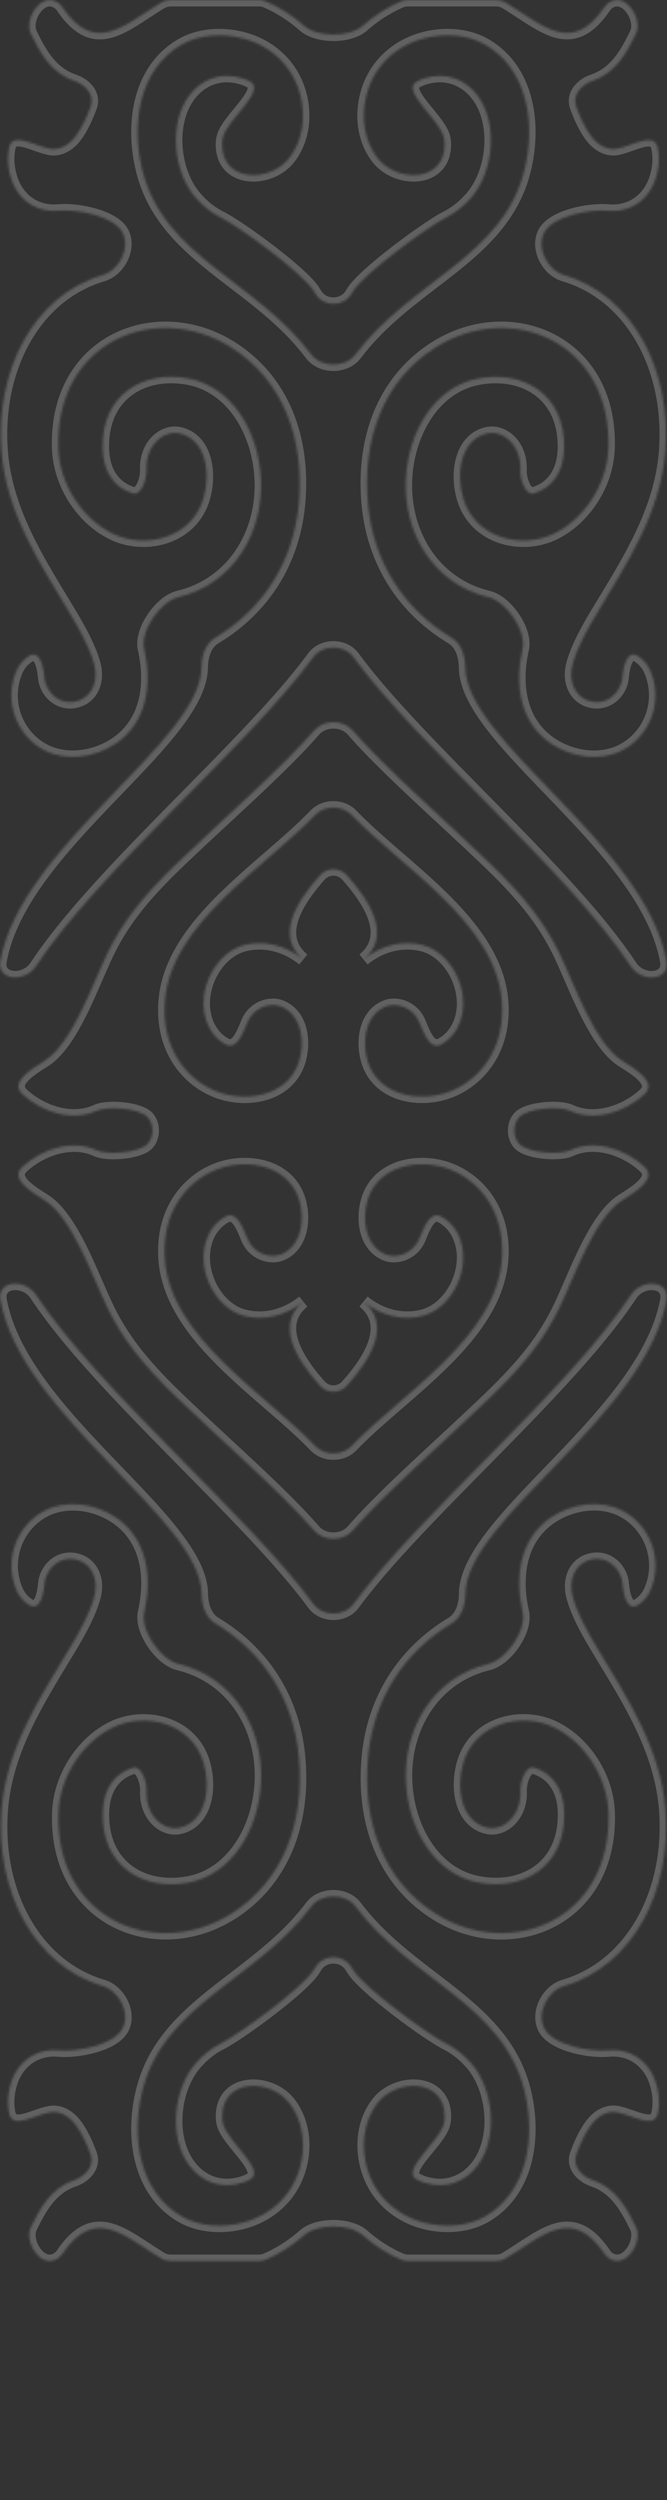 <?xml version="1.0" encoding="UTF-8"?> <svg xmlns="http://www.w3.org/2000/svg" viewBox="0 0 288.547 1080" fill="none"><rect x="0" y="0" width="288.547" height="1080" fill="#333333" stroke="none"/><g opacity="0.5"><mask id="path-1-inside-1_1_39" fill="white"><path fill-rule="evenodd" clip-rule="evenodd" d="M150.082 598.611C146.958 602.104 141.528 602.104 138.404 598.611C127.504 586.426 119.317 571.927 131.203 562.273C123.268 568.703 113.773 570.6 105.526 568.432C97.881 566.461 91.551 559.193 89.121 550.694C86.002 539.814 89.874 529.596 97.669 525.505C102.339 523.053 104.996 530.098 106.997 534.977C109.694 541.604 116.804 543.649 121.24 542.023C129.086 539.14 131.604 530.025 130.178 521.551C127.169 503.346 107.042 499.872 93.468 505.292C80.651 510.417 69.774 523.842 71.312 544.117C73.877 577.875 114.312 601.672 136.298 624.608C140.442 628.931 148.004 628.936 152.15 624.616C174.152 601.696 214.583 577.896 217.129 544.117C218.666 523.842 207.767 510.417 194.951 505.292C181.398 499.872 161.271 503.346 158.262 521.551C156.859 530.001 159.354 539.116 167.201 542.023C171.636 543.649 178.747 541.604 181.443 534.977C183.444 530.1 186.122 523.052 190.791 525.501C198.58 529.586 202.445 539.796 199.341 550.694C196.912 559.193 190.582 566.461 182.937 568.432C174.668 570.6 165.194 568.703 157.26 562.273C169.165 571.927 160.98 586.426 150.082 598.611ZM136.654 849.533C140.055 844.132 148.437 844.129 151.841 849.527C152.122 849.973 152.404 850.423 152.682 850.877C157.441 858.608 184.975 878.767 193.094 882.832C196.889 884.733 200.519 887.526 203.888 891.375C213.495 902.337 215.702 923.351 206.608 935.471C201.437 942.369 193.1 945.916 183.494 942.862C182.308 942.486 181.246 942.035 180.296 941.516C173.101 937.588 189.978 925.43 192.002 917.485C192.242 916.543 192.375 915.559 192.388 914.556C192.588 897.68 171.369 897.73 163.143 908.692C157.75 915.862 156.435 925.002 158.04 933.427C160.714 947.394 170.745 956.707 183.048 960.057C192.254 962.545 202.395 961.782 209.952 957.422C228.184 946.853 231.883 923.473 226.913 903.273C217.643 865.67 177.743 855.423 153.851 823.643C149.436 817.771 139.046 817.768 134.628 823.64C110.723 855.423 70.822 865.669 61.572 903.273C56.579 923.45 60.301 946.853 78.534 957.422C86.09 961.782 96.231 962.57 105.437 960.057C117.741 956.707 127.77 947.394 130.446 933.427C132.073 925.002 130.713 915.887 125.341 908.692C117.116 897.755 95.897 897.68 96.12 914.556C96.131 915.535 96.261 916.498 96.492 917.42C98.484 925.378 115.368 937.634 108.155 941.543C107.22 942.05 106.176 942.492 105.013 942.862C95.384 945.916 87.048 942.369 81.899 935.471C72.805 923.351 75.034 902.337 84.619 891.375C87.992 887.522 91.622 884.726 95.416 882.824C103.533 878.757 131.063 858.608 135.819 850.874C136.096 850.423 136.374 849.977 136.654 849.533ZM152.565 315.548C148.406 310.771 140.082 310.773 135.924 315.552C121.439 332.205 96.512 353.763 76.572 372.951C61.193 387.732 52.812 398.744 46.504 411.752C39.966 425.223 31.387 450.588 19.344 458.207C12.88 462.297 4.152 467.656 9.81 472.803C18.466 480.677 31.558 484.607 41.681 479.895C46.497 477.654 60.207 478.733 63.852 482.598C66.684 485.601 66.684 491.147 63.854 494.152C60.21 498.021 46.491 499.1 41.671 496.859C31.549 492.153 18.462 496.082 9.808 503.95C4.15 509.093 12.87 514.448 19.333 518.534C31.374 526.15 39.949 551.509 46.504 564.983C52.812 577.966 61.193 588.978 76.572 603.784C96.509 622.97 121.431 644.524 135.918 661.176C140.077 665.956 148.407 665.956 152.566 661.176C167.053 644.524 191.975 622.97 211.913 603.784C227.292 589.003 235.674 577.991 241.981 564.983C248.519 551.512 257.098 526.147 269.141 518.528C275.604 514.438 284.333 509.079 278.674 503.932C270.019 496.06 256.929 492.133 246.807 496.849C241.991 499.093 228.274 498.021 224.632 494.152C221.801 491.146 221.806 485.596 224.637 482.589C228.279 478.72 241.979 477.648 246.797 479.892C256.92 484.61 270.017 480.68 278.676 472.803C284.333 467.656 275.604 462.297 269.141 458.207C257.098 450.588 248.519 425.223 241.981 411.752C235.651 398.769 227.292 387.757 211.913 372.951C191.975 353.765 167.052 332.194 152.565 315.548ZM150.082 378.124C146.958 374.631 141.528 374.631 138.402 378.122C127.504 390.303 119.317 404.788 131.203 414.463C123.268 408.032 113.773 406.135 105.526 408.278C97.881 410.25 91.551 417.542 89.121 426.016C86.002 436.898 89.874 447.114 97.669 451.206C102.339 453.657 104.996 446.613 106.997 441.733C109.694 435.106 116.804 433.061 121.24 434.687C129.086 437.57 131.604 446.685 130.178 455.135C127.169 473.34 107.042 476.838 93.468 471.393C80.651 466.27 69.774 452.843 71.312 432.594C73.877 398.836 114.312 375.02 136.299 352.095C140.443 347.774 148 347.772 152.145 352.091C174.147 375.017 214.583 398.834 217.129 432.594C218.666 452.868 207.767 466.27 194.951 471.393C181.398 476.813 161.271 473.34 158.262 455.135C156.859 446.685 159.354 437.57 167.201 434.687C171.636 433.061 178.747 435.106 181.443 441.733C183.444 446.611 186.122 453.657 190.79 451.206C198.579 447.114 202.445 436.898 199.341 426.016C196.912 417.517 190.582 410.25 182.937 408.278C174.668 406.135 165.194 408.008 157.26 414.463C169.165 404.808 160.98 390.309 150.082 378.124ZM151.841 127.208C148.437 132.607 140.055 132.603 136.653 127.202C136.352 126.723 136.051 126.241 135.752 125.753C131.007 118.021 103.634 97.991 95.505 93.962C91.669 92.061 88 89.249 84.596 85.361C75.012 74.398 72.783 53.36 81.877 41.264C87.026 34.366 95.362 30.843 104.991 33.873C106.166 34.247 107.22 34.694 108.163 35.208C115.364 39.131 98.481 51.334 96.476 59.285C96.241 60.217 96.109 61.188 96.098 62.179C95.897 79.054 117.116 79.005 125.319 68.042C130.691 60.874 132.05 51.734 130.423 43.309C127.748 29.341 117.718 20.028 105.415 16.678C96.209 14.165 86.068 14.954 78.511 19.314C60.279 29.858 56.579 53.261 61.549 73.437C70.801 111.044 110.708 121.289 134.613 153.078C139.027 158.949 149.412 158.949 153.827 153.078C177.728 121.289 217.62 111.044 226.891 73.437C231.883 53.237 228.162 29.858 209.929 19.314C202.373 14.954 192.232 14.165 183.025 16.678C170.722 20.028 160.67 29.341 158.017 43.309C156.39 51.734 157.727 60.849 163.122 68.042C171.346 79.005 192.565 79.054 192.365 62.179C192.354 61.195 192.224 60.229 191.992 59.303C189.998 51.345 173.127 39.109 180.336 35.194C181.27 34.687 182.312 34.245 183.471 33.873C193.078 30.843 201.414 34.366 206.585 41.264C215.679 53.36 213.451 74.398 203.866 85.361C200.518 89.192 196.912 91.978 193.141 93.879C185.031 97.968 157.406 118.192 152.641 125.926C152.375 126.356 152.109 126.784 151.841 127.208ZM69.653 1.166C70.936 0.388 72.418 0 73.918 0C88.516 0 97.147 0 111.958 0C113.01 0 114.055 0.186 115.024 0.595C120.697 2.994 126.477 6.664 131.491 11.096C137.293 16.225 151.192 16.225 156.995 11.096C162.007 6.664 167.787 2.994 173.46 0.595C174.43 0.186 175.475 0 176.527 0C191.318 0 199.967 0 214.547 0C216.045 0 217.526 0.387 218.808 1.163C234.938 10.934 247.367 23.975 261.542 3.007C262.77 1.189 264.782 0 266.975 0C272.799 0 277.7 9.253 275.157 14.491C271.175 22.692 266.46 31.47 256.532 34.851C251.518 36.559 247.473 41.043 249.262 46.029C250.792 50.29 252.926 55.036 255.599 58.681C259.057 63.372 263.376 64.951 267.031 64.228C274.038 62.841 283.083 56.836 284.538 63.829C285.129 66.676 285.175 69.656 284.732 72.551C282.657 86.019 272.915 91.912 263.236 91.033C255.133 90.297 239.336 93.248 235.476 100.41C231.897 107.051 236.795 116.696 244.03 118.831C273.918 127.65 290.585 160.019 287.807 195.16C285.713 221.569 271.135 243.469 258.296 264.828C254.084 271.825 249.871 279.462 247.865 286.384C245.592 294.266 248.756 300.254 253.616 302.348C261.425 305.677 268.577 299.915 269.258 292.598C269.777 287.028 271.53 280.484 276.201 283.561C278.365 284.985 280.227 287.11 281.366 289.784C287.05 303.209 281.054 317.966 269.286 324.1C259.991 328.978 247.53 327.451 238.28 321.169C224.884 312.092 222.522 295.705 226.06 280.333C227.861 272.505 219.057 259.818 211.244 257.955C187.104 252.14 174.333 229.748 175.581 206.64C176.651 186.537 187.929 167.125 206.809 163.528C226.134 159.833 244.544 170.106 244.031 193.657C243.799 204.488 238.539 210.812 231.067 213.121C227.28 214.291 224.912 206.955 225.085 202.994C225.554 192.4 217.618 185.527 210.464 187.302C199.408 190.036 197.113 204.325 200.412 215.312C205.583 232.606 225.643 237.286 239.619 230.56C252.68 224.254 262.755 209.276 263.2 193.361C264.493 147.294 220.829 129.852 188.643 149.954C165.751 164.243 156.569 189.889 159.198 217.947C161.547 242.718 174.543 263.049 195.422 275.537C199.583 278.026 201.227 283.392 201.268 288.239C201.545 320.458 279.278 365.062 288.313 415.209C289.838 423.669 277.662 424.614 272.922 417.442C245.726 376.284 181.242 322.464 152.896 283.878C148.84 278.356 139.601 278.356 135.543 283.878C107.201 322.456 42.726 376.263 15.526 417.417C10.785 424.59 -1.397 423.644 0.132 415.182C9.189 365.046 86.895 320.452 87.172 288.239C87.214 283.392 88.857 278.026 93.018 275.537C113.898 263.049 126.893 242.718 129.241 217.947C131.872 189.889 122.689 164.243 99.798 149.954C67.612 129.852 23.925 147.294 25.24 193.361C25.686 209.276 35.738 224.254 48.822 230.56C62.797 237.286 82.858 232.606 88.029 215.312C91.328 204.3 89.032 190.036 77.976 187.302C70.822 185.527 62.887 192.4 63.355 202.994C63.528 206.924 61.131 214.279 57.373 213.118C49.899 210.809 44.642 204.486 44.409 193.657C43.896 170.106 62.307 159.833 81.632 163.528C100.533 167.125 111.812 186.537 112.859 206.64C114.107 229.748 101.358 252.14 77.196 257.955C69.387 259.84 60.578 272.507 62.377 280.338C65.907 295.709 63.54 312.093 50.16 321.169C40.887 327.451 28.427 328.953 19.155 324.1C7.386 317.966 1.391 303.209 7.097 289.784C8.243 287.113 10.105 284.99 12.263 283.566C16.932 280.485 18.686 287.028 19.204 292.598C19.886 299.915 27.038 305.677 34.847 302.348C39.728 300.254 42.871 294.266 40.597 286.384C38.591 279.462 34.379 271.825 30.166 264.828C17.35 243.494 2.75 221.569 0.655 195.16C-2.141 160.024 14.503 127.659 44.404 118.835C51.644 116.698 56.543 107.04 52.962 100.395C49.102 93.233 33.32 90.281 25.219 91.022C15.535 91.908 5.794 86.023 3.731 72.551C3.285 69.646 3.331 66.656 3.926 63.8C5.383 56.812 14.41 62.819 21.409 64.223C25.068 64.957 29.399 63.382 32.863 58.681C35.553 55.014 37.703 50.237 39.237 45.959C41.016 40.997 36.997 36.56 32.002 34.876C22.025 31.512 17.298 22.711 13.306 14.491C10.763 9.253 15.657 0 21.479 0C23.673 0 25.693 1.189 26.922 3.007C41.097 23.973 53.543 10.936 69.653 1.166ZM218.833 975.568C217.55 976.346 216.065 976.735 214.564 976.735C199.97 976.735 191.338 976.735 176.55 976.735C175.497 976.735 174.451 976.549 173.483 976.14C167.809 973.742 162.026 970.072 157.011 965.642C151.206 960.515 137.304 960.503 131.501 965.632C126.483 970.067 120.7 973.74 115.024 976.14C114.055 976.549 113.01 976.735 111.958 976.735C97.167 976.735 88.518 976.735 73.92 976.735C72.419 976.735 70.935 976.346 69.652 975.568C53.524 965.777 41.096 952.759 26.922 973.728C25.693 975.545 23.673 976.735 21.479 976.735C15.657 976.735 10.763 967.483 13.306 962.244C17.288 954.044 22.002 945.266 31.93 941.883C36.945 940.176 40.99 935.691 39.199 930.706C37.67 926.45 35.536 921.71 32.863 918.079C29.421 913.409 25.125 911.824 21.481 912.523C14.457 913.871 5.357 919.882 3.915 912.877C3.333 910.047 3.289 907.088 3.731 904.21C5.794 890.737 15.541 884.845 25.226 885.727C33.328 886.466 49.113 883.527 52.97 876.364C56.549 869.717 51.642 860.061 44.404 857.92C14.541 849.087 -2.095 816.729 0.7 781.601C2.795 755.191 17.372 733.266 30.211 711.932C34.423 704.935 38.636 697.298 40.642 690.352C42.915 682.469 39.773 676.507 34.891 674.412C27.082 671.082 19.93 676.845 19.249 684.162C18.73 689.73 16.976 696.275 12.308 693.195C10.149 691.77 8.288 689.647 7.141 686.976C1.435 673.575 7.453 658.819 19.2 652.659C28.494 647.782 40.954 649.309 50.204 655.566C63.586 664.644 65.952 681.03 62.42 696.402C60.616 704.257 69.405 716.918 77.241 718.805C101.38 724.619 114.13 747.012 112.904 770.12C111.834 790.222 100.555 809.634 81.676 813.232C62.352 816.927 43.941 806.654 44.453 783.103C44.686 772.281 49.937 765.959 57.405 763.645C61.201 762.469 63.573 769.82 63.399 773.79C62.931 784.384 70.866 791.257 78.021 789.483C89.077 786.724 91.372 772.461 88.073 761.474C82.902 744.179 62.842 739.498 48.867 746.224C35.783 752.531 25.731 767.533 25.285 783.423C23.97 829.491 67.634 846.908 99.842 826.83C122.733 812.542 131.917 786.897 129.286 758.837C126.938 734.067 113.943 713.735 93.063 701.247C88.902 698.759 87.258 693.393 87.217 688.545C86.939 656.327 9.206 611.723 0.172 561.575C-1.353 553.115 10.823 552.17 15.562 559.343C42.758 600.501 107.243 654.321 135.588 692.906C139.646 698.429 148.883 698.429 152.941 692.906C181.287 654.32 245.771 600.501 272.967 559.343C277.706 552.17 289.883 553.115 288.358 561.575C279.323 611.727 201.579 656.333 201.313 688.552C201.273 693.397 199.633 698.759 195.476 701.249C174.59 713.75 161.592 734.063 159.243 758.837C156.591 786.897 165.796 812.542 188.688 826.83C220.873 846.933 264.537 829.491 263.245 783.399C262.799 767.508 252.746 752.506 239.663 746.199C225.688 739.473 205.627 744.154 200.456 761.449C197.157 772.436 199.453 786.699 210.508 789.458C217.663 791.233 225.599 784.359 225.13 773.766C224.956 769.797 227.341 762.444 231.134 763.622C238.594 765.935 243.844 772.257 244.076 783.078C244.589 806.629 226.177 816.902 206.853 813.207C187.952 809.61 176.673 790.198 175.626 770.095C174.378 746.987 187.149 724.595 211.289 718.78C219.123 716.889 227.912 704.234 226.104 696.379C222.567 681.007 224.929 664.62 238.325 655.542C247.575 649.284 260.057 647.757 269.329 652.634C281.099 658.769 287.095 673.526 281.41 686.951C280.258 689.648 278.381 691.785 276.206 693.212C271.54 696.272 269.806 689.738 269.311 684.179C268.658 676.843 261.5 671.051 253.66 674.387C248.779 676.482 245.636 682.469 247.91 690.327C249.916 697.273 254.129 704.91 258.341 711.907C271.18 733.241 285.758 755.166 287.852 781.576C290.63 816.719 273.974 849.09 244.074 857.906C236.838 860.039 231.955 869.704 235.532 876.346C239.388 883.503 255.142 886.478 263.237 885.717C272.937 884.806 282.71 890.688 284.777 904.185C285.219 907.073 285.176 910.043 284.59 912.881C283.147 919.882 274.064 913.868 267.049 912.503C263.4 911.793 259.093 913.375 255.644 918.054C252.971 921.686 250.838 926.425 249.309 930.681C247.517 935.668 251.562 940.151 256.577 941.86C266.504 945.24 271.218 954.016 275.199 962.217C277.743 967.455 272.849 976.71 267.024 976.71C264.832 976.71 262.814 975.523 261.584 973.708C247.39 952.758 234.961 965.777 218.833 975.568Z"></path></mask><path fill-rule="evenodd" clip-rule="evenodd" d="M150.082 598.611C146.958 602.104 141.528 602.104 138.404 598.611C127.504 586.426 119.317 571.927 131.203 562.273C123.268 568.703 113.773 570.6 105.526 568.432C97.881 566.461 91.551 559.193 89.121 550.694C86.002 539.814 89.874 529.596 97.669 525.505C102.339 523.053 104.996 530.098 106.997 534.977C109.694 541.604 116.804 543.649 121.24 542.023C129.086 539.14 131.604 530.025 130.178 521.551C127.169 503.346 107.042 499.872 93.468 505.292C80.651 510.417 69.774 523.842 71.312 544.117C73.877 577.875 114.312 601.672 136.298 624.608C140.442 628.931 148.004 628.936 152.15 624.616C174.152 601.696 214.583 577.896 217.129 544.117C218.666 523.842 207.767 510.417 194.951 505.292C181.398 499.872 161.271 503.346 158.262 521.551C156.859 530.001 159.354 539.116 167.201 542.023C171.636 543.649 178.747 541.604 181.443 534.977C183.444 530.1 186.122 523.052 190.791 525.501C198.58 529.586 202.445 539.796 199.341 550.694C196.912 559.193 190.582 566.461 182.937 568.432C174.668 570.6 165.194 568.703 157.26 562.273C169.165 571.927 160.98 586.426 150.082 598.611ZM136.654 849.533C140.055 844.132 148.437 844.129 151.841 849.527C152.122 849.973 152.404 850.423 152.682 850.877C157.441 858.608 184.975 878.767 193.094 882.832C196.889 884.733 200.519 887.526 203.888 891.375C213.495 902.337 215.702 923.351 206.608 935.471C201.437 942.369 193.1 945.916 183.494 942.862C182.308 942.486 181.246 942.035 180.296 941.516C173.101 937.588 189.978 925.43 192.002 917.485C192.242 916.543 192.375 915.559 192.388 914.556C192.588 897.68 171.369 897.73 163.143 908.692C157.75 915.862 156.435 925.002 158.04 933.427C160.714 947.394 170.745 956.707 183.048 960.057C192.254 962.545 202.395 961.782 209.952 957.422C228.184 946.853 231.883 923.473 226.913 903.273C217.643 865.67 177.743 855.423 153.851 823.643C149.436 817.771 139.046 817.768 134.628 823.64C110.723 855.423 70.822 865.669 61.572 903.273C56.579 923.45 60.301 946.853 78.534 957.422C86.09 961.782 96.231 962.57 105.437 960.057C117.741 956.707 127.77 947.394 130.446 933.427C132.073 925.002 130.713 915.887 125.341 908.692C117.116 897.755 95.897 897.68 96.12 914.556C96.131 915.535 96.261 916.498 96.492 917.42C98.484 925.378 115.368 937.634 108.155 941.543C107.22 942.05 106.176 942.492 105.013 942.862C95.384 945.916 87.048 942.369 81.899 935.471C72.805 923.351 75.034 902.337 84.619 891.375C87.992 887.522 91.622 884.726 95.416 882.824C103.533 878.757 131.063 858.608 135.819 850.874C136.096 850.423 136.374 849.977 136.654 849.533ZM152.565 315.548C148.406 310.771 140.082 310.773 135.924 315.552C121.439 332.205 96.512 353.763 76.572 372.951C61.193 387.732 52.812 398.744 46.504 411.752C39.966 425.223 31.387 450.588 19.344 458.207C12.88 462.297 4.152 467.656 9.81 472.803C18.466 480.677 31.558 484.607 41.681 479.895C46.497 477.654 60.207 478.733 63.852 482.598C66.684 485.601 66.684 491.147 63.854 494.152C60.21 498.021 46.491 499.1 41.671 496.859C31.549 492.153 18.462 496.082 9.808 503.95C4.15 509.093 12.87 514.448 19.333 518.534C31.374 526.15 39.949 551.509 46.504 564.983C52.812 577.966 61.193 588.978 76.572 603.784C96.509 622.97 121.431 644.524 135.918 661.176C140.077 665.956 148.407 665.956 152.566 661.176C167.053 644.524 191.975 622.97 211.913 603.784C227.292 589.003 235.674 577.991 241.981 564.983C248.519 551.512 257.098 526.147 269.141 518.528C275.604 514.438 284.333 509.079 278.674 503.932C270.019 496.06 256.929 492.133 246.807 496.849C241.991 499.093 228.274 498.021 224.632 494.152C221.801 491.146 221.806 485.596 224.637 482.589C228.279 478.72 241.979 477.648 246.797 479.892C256.92 484.61 270.017 480.68 278.676 472.803C284.333 467.656 275.604 462.297 269.141 458.207C257.098 450.588 248.519 425.223 241.981 411.752C235.651 398.769 227.292 387.757 211.913 372.951C191.975 353.765 167.052 332.194 152.565 315.548ZM150.082 378.124C146.958 374.631 141.528 374.631 138.402 378.122C127.504 390.303 119.317 404.788 131.203 414.463C123.268 408.032 113.773 406.135 105.526 408.278C97.881 410.25 91.551 417.542 89.121 426.016C86.002 436.898 89.874 447.114 97.669 451.206C102.339 453.657 104.996 446.613 106.997 441.733C109.694 435.106 116.804 433.061 121.24 434.687C129.086 437.57 131.604 446.685 130.178 455.135C127.169 473.34 107.042 476.838 93.468 471.393C80.651 466.27 69.774 452.843 71.312 432.594C73.877 398.836 114.312 375.02 136.299 352.095C140.443 347.774 148 347.772 152.145 352.091C174.147 375.017 214.583 398.834 217.129 432.594C218.666 452.868 207.767 466.27 194.951 471.393C181.398 476.813 161.271 473.34 158.262 455.135C156.859 446.685 159.354 437.57 167.201 434.687C171.636 433.061 178.747 435.106 181.443 441.733C183.444 446.611 186.122 453.657 190.79 451.206C198.579 447.114 202.445 436.898 199.341 426.016C196.912 417.517 190.582 410.25 182.937 408.278C174.668 406.135 165.194 408.008 157.26 414.463C169.165 404.808 160.98 390.309 150.082 378.124ZM151.841 127.208C148.437 132.607 140.055 132.603 136.653 127.202C136.352 126.723 136.051 126.241 135.752 125.753C131.007 118.021 103.634 97.991 95.505 93.962C91.669 92.061 88 89.249 84.596 85.361C75.012 74.398 72.783 53.36 81.877 41.264C87.026 34.366 95.362 30.843 104.991 33.873C106.166 34.247 107.22 34.694 108.163 35.208C115.364 39.131 98.481 51.334 96.476 59.285C96.241 60.217 96.109 61.188 96.098 62.179C95.897 79.054 117.116 79.005 125.319 68.042C130.691 60.874 132.05 51.734 130.423 43.309C127.748 29.341 117.718 20.028 105.415 16.678C96.209 14.165 86.068 14.954 78.511 19.314C60.279 29.858 56.579 53.261 61.549 73.437C70.801 111.044 110.708 121.289 134.613 153.078C139.027 158.949 149.412 158.949 153.827 153.078C177.728 121.289 217.62 111.044 226.891 73.437C231.883 53.237 228.162 29.858 209.929 19.314C202.373 14.954 192.232 14.165 183.025 16.678C170.722 20.028 160.67 29.341 158.017 43.309C156.39 51.734 157.727 60.849 163.122 68.042C171.346 79.005 192.565 79.054 192.365 62.179C192.354 61.195 192.224 60.229 191.992 59.303C189.998 51.345 173.127 39.109 180.336 35.194C181.27 34.687 182.312 34.245 183.471 33.873C193.078 30.843 201.414 34.366 206.585 41.264C215.679 53.36 213.451 74.398 203.866 85.361C200.518 89.192 196.912 91.978 193.141 93.879C185.031 97.968 157.406 118.192 152.641 125.926C152.375 126.356 152.109 126.784 151.841 127.208ZM69.653 1.166C70.936 0.388 72.418 0 73.918 0C88.516 0 97.147 0 111.958 0C113.01 0 114.055 0.186 115.024 0.595C120.697 2.994 126.477 6.664 131.491 11.096C137.293 16.225 151.192 16.225 156.995 11.096C162.007 6.664 167.787 2.994 173.46 0.595C174.43 0.186 175.475 0 176.527 0C191.318 0 199.967 0 214.547 0C216.045 0 217.526 0.387 218.808 1.163C234.938 10.934 247.367 23.975 261.542 3.007C262.77 1.189 264.782 0 266.975 0C272.799 0 277.7 9.253 275.157 14.491C271.175 22.692 266.46 31.47 256.532 34.851C251.518 36.559 247.473 41.043 249.262 46.029C250.792 50.29 252.926 55.036 255.599 58.681C259.057 63.372 263.376 64.951 267.031 64.228C274.038 62.841 283.083 56.836 284.538 63.829C285.129 66.676 285.175 69.656 284.732 72.551C282.657 86.019 272.915 91.912 263.236 91.033C255.133 90.297 239.336 93.248 235.476 100.41C231.897 107.051 236.795 116.696 244.03 118.831C273.918 127.65 290.585 160.019 287.807 195.16C285.713 221.569 271.135 243.469 258.296 264.828C254.084 271.825 249.871 279.462 247.865 286.384C245.592 294.266 248.756 300.254 253.616 302.348C261.425 305.677 268.577 299.915 269.258 292.598C269.777 287.028 271.53 280.484 276.201 283.561C278.365 284.985 280.227 287.11 281.366 289.784C287.05 303.209 281.054 317.966 269.286 324.1C259.991 328.978 247.53 327.451 238.28 321.169C224.884 312.092 222.522 295.705 226.06 280.333C227.861 272.505 219.057 259.818 211.244 257.955C187.104 252.14 174.333 229.748 175.581 206.64C176.651 186.537 187.929 167.125 206.809 163.528C226.134 159.833 244.544 170.106 244.031 193.657C243.799 204.488 238.539 210.812 231.067 213.121C227.28 214.291 224.912 206.955 225.085 202.994C225.554 192.4 217.618 185.527 210.464 187.302C199.408 190.036 197.113 204.325 200.412 215.312C205.583 232.606 225.643 237.286 239.619 230.56C252.68 224.254 262.755 209.276 263.2 193.361C264.493 147.294 220.829 129.852 188.643 149.954C165.751 164.243 156.569 189.889 159.198 217.947C161.547 242.718 174.543 263.049 195.422 275.537C199.583 278.026 201.227 283.392 201.268 288.239C201.545 320.458 279.278 365.062 288.313 415.209C289.838 423.669 277.662 424.614 272.922 417.442C245.726 376.284 181.242 322.464 152.896 283.878C148.84 278.356 139.601 278.356 135.543 283.878C107.201 322.456 42.726 376.263 15.526 417.417C10.785 424.59 -1.397 423.644 0.132 415.182C9.189 365.046 86.895 320.452 87.172 288.239C87.214 283.392 88.857 278.026 93.018 275.537C113.898 263.049 126.893 242.718 129.241 217.947C131.872 189.889 122.689 164.243 99.798 149.954C67.612 129.852 23.925 147.294 25.24 193.361C25.686 209.276 35.738 224.254 48.822 230.56C62.797 237.286 82.858 232.606 88.029 215.312C91.328 204.3 89.032 190.036 77.976 187.302C70.822 185.527 62.887 192.4 63.355 202.994C63.528 206.924 61.131 214.279 57.373 213.118C49.899 210.809 44.642 204.486 44.409 193.657C43.896 170.106 62.307 159.833 81.632 163.528C100.533 167.125 111.812 186.537 112.859 206.64C114.107 229.748 101.358 252.14 77.196 257.955C69.387 259.84 60.578 272.507 62.377 280.338C65.907 295.709 63.54 312.093 50.16 321.169C40.887 327.451 28.427 328.953 19.155 324.1C7.386 317.966 1.391 303.209 7.097 289.784C8.243 287.113 10.105 284.99 12.263 283.566C16.932 280.485 18.686 287.028 19.204 292.598C19.886 299.915 27.038 305.677 34.847 302.348C39.728 300.254 42.871 294.266 40.597 286.384C38.591 279.462 34.379 271.825 30.166 264.828C17.35 243.494 2.75 221.569 0.655 195.16C-2.141 160.024 14.503 127.659 44.404 118.835C51.644 116.698 56.543 107.04 52.962 100.395C49.102 93.233 33.32 90.281 25.219 91.022C15.535 91.908 5.794 86.023 3.731 72.551C3.285 69.646 3.331 66.656 3.926 63.8C5.383 56.812 14.41 62.819 21.409 64.223C25.068 64.957 29.399 63.382 32.863 58.681C35.553 55.014 37.703 50.237 39.237 45.959C41.016 40.997 36.997 36.56 32.002 34.876C22.025 31.512 17.298 22.711 13.306 14.491C10.763 9.253 15.657 0 21.479 0C23.673 0 25.693 1.189 26.922 3.007C41.097 23.973 53.543 10.936 69.653 1.166ZM218.833 975.568C217.55 976.346 216.065 976.735 214.564 976.735C199.97 976.735 191.338 976.735 176.55 976.735C175.497 976.735 174.451 976.549 173.483 976.14C167.809 973.742 162.026 970.072 157.011 965.642C151.206 960.515 137.304 960.503 131.501 965.632C126.483 970.067 120.7 973.74 115.024 976.14C114.055 976.549 113.01 976.735 111.958 976.735C97.167 976.735 88.518 976.735 73.92 976.735C72.419 976.735 70.935 976.346 69.652 975.568C53.524 965.777 41.096 952.759 26.922 973.728C25.693 975.545 23.673 976.735 21.479 976.735C15.657 976.735 10.763 967.483 13.306 962.244C17.288 954.044 22.002 945.266 31.93 941.883C36.945 940.176 40.99 935.691 39.199 930.706C37.67 926.45 35.536 921.71 32.863 918.079C29.421 913.409 25.125 911.824 21.481 912.523C14.457 913.871 5.357 919.882 3.915 912.877C3.333 910.047 3.289 907.088 3.731 904.21C5.794 890.737 15.541 884.845 25.226 885.727C33.328 886.466 49.113 883.527 52.97 876.364C56.549 869.717 51.642 860.061 44.404 857.92C14.541 849.087 -2.095 816.729 0.7 781.601C2.795 755.191 17.372 733.266 30.211 711.932C34.423 704.935 38.636 697.298 40.642 690.352C42.915 682.469 39.773 676.507 34.891 674.412C27.082 671.082 19.93 676.845 19.249 684.162C18.73 689.73 16.976 696.275 12.308 693.195C10.149 691.77 8.288 689.647 7.141 686.976C1.435 673.575 7.453 658.819 19.2 652.659C28.494 647.782 40.954 649.309 50.204 655.566C63.586 664.644 65.952 681.03 62.42 696.402C60.616 704.257 69.405 716.918 77.241 718.805C101.38 724.619 114.13 747.012 112.904 770.12C111.834 790.222 100.555 809.634 81.676 813.232C62.352 816.927 43.941 806.654 44.453 783.103C44.686 772.281 49.937 765.959 57.405 763.645C61.201 762.469 63.573 769.82 63.399 773.79C62.931 784.384 70.866 791.257 78.021 789.483C89.077 786.724 91.372 772.461 88.073 761.474C82.902 744.179 62.842 739.498 48.867 746.224C35.783 752.531 25.731 767.533 25.285 783.423C23.97 829.491 67.634 846.908 99.842 826.83C122.733 812.542 131.917 786.897 129.286 758.837C126.938 734.067 113.943 713.735 93.063 701.247C88.902 698.759 87.258 693.393 87.217 688.545C86.939 656.327 9.206 611.723 0.172 561.575C-1.353 553.115 10.823 552.17 15.562 559.343C42.758 600.501 107.243 654.321 135.588 692.906C139.646 698.429 148.883 698.429 152.941 692.906C181.287 654.32 245.771 600.501 272.967 559.343C277.706 552.17 289.883 553.115 288.358 561.575C279.323 611.727 201.579 656.333 201.313 688.552C201.273 693.397 199.633 698.759 195.476 701.249C174.59 713.75 161.592 734.063 159.243 758.837C156.591 786.897 165.796 812.542 188.688 826.83C220.873 846.933 264.537 829.491 263.245 783.399C262.799 767.508 252.746 752.506 239.663 746.199C225.688 739.473 205.627 744.154 200.456 761.449C197.157 772.436 199.453 786.699 210.508 789.458C217.663 791.233 225.599 784.359 225.13 773.766C224.956 769.797 227.341 762.444 231.134 763.622C238.594 765.935 243.844 772.257 244.076 783.078C244.589 806.629 226.177 816.902 206.853 813.207C187.952 809.61 176.673 790.198 175.626 770.095C174.378 746.987 187.149 724.595 211.289 718.78C219.123 716.889 227.912 704.234 226.104 696.379C222.567 681.007 224.929 664.62 238.325 655.542C247.575 649.284 260.057 647.757 269.329 652.634C281.099 658.769 287.095 673.526 281.41 686.951C280.258 689.648 278.381 691.785 276.206 693.212C271.54 696.272 269.806 689.738 269.311 684.179C268.658 676.843 261.5 671.051 253.66 674.387C248.779 676.482 245.636 682.469 247.91 690.327C249.916 697.273 254.129 704.91 258.341 711.907C271.18 733.241 285.758 755.166 287.852 781.576C290.63 816.719 273.974 849.09 244.074 857.906C236.838 860.039 231.955 869.704 235.532 876.346C239.388 883.503 255.142 886.478 263.237 885.717C272.937 884.806 282.71 890.688 284.777 904.185C285.219 907.073 285.176 910.043 284.59 912.881C283.147 919.882 274.064 913.868 267.049 912.503C263.4 911.793 259.093 913.375 255.644 918.054C252.971 921.686 250.838 926.425 249.309 930.681C247.517 935.668 251.562 940.151 256.577 941.86C266.504 945.24 271.218 954.016 275.199 962.217C277.743 967.455 272.849 976.71 267.024 976.71C264.832 976.71 262.814 975.523 261.584 973.708C247.39 952.758 234.961 965.777 218.833 975.568Z" stroke="white" stroke-opacity="0.45" stroke-width="5.564" mask="url(#path-1-inside-1_1_39)"></path></g></svg> 